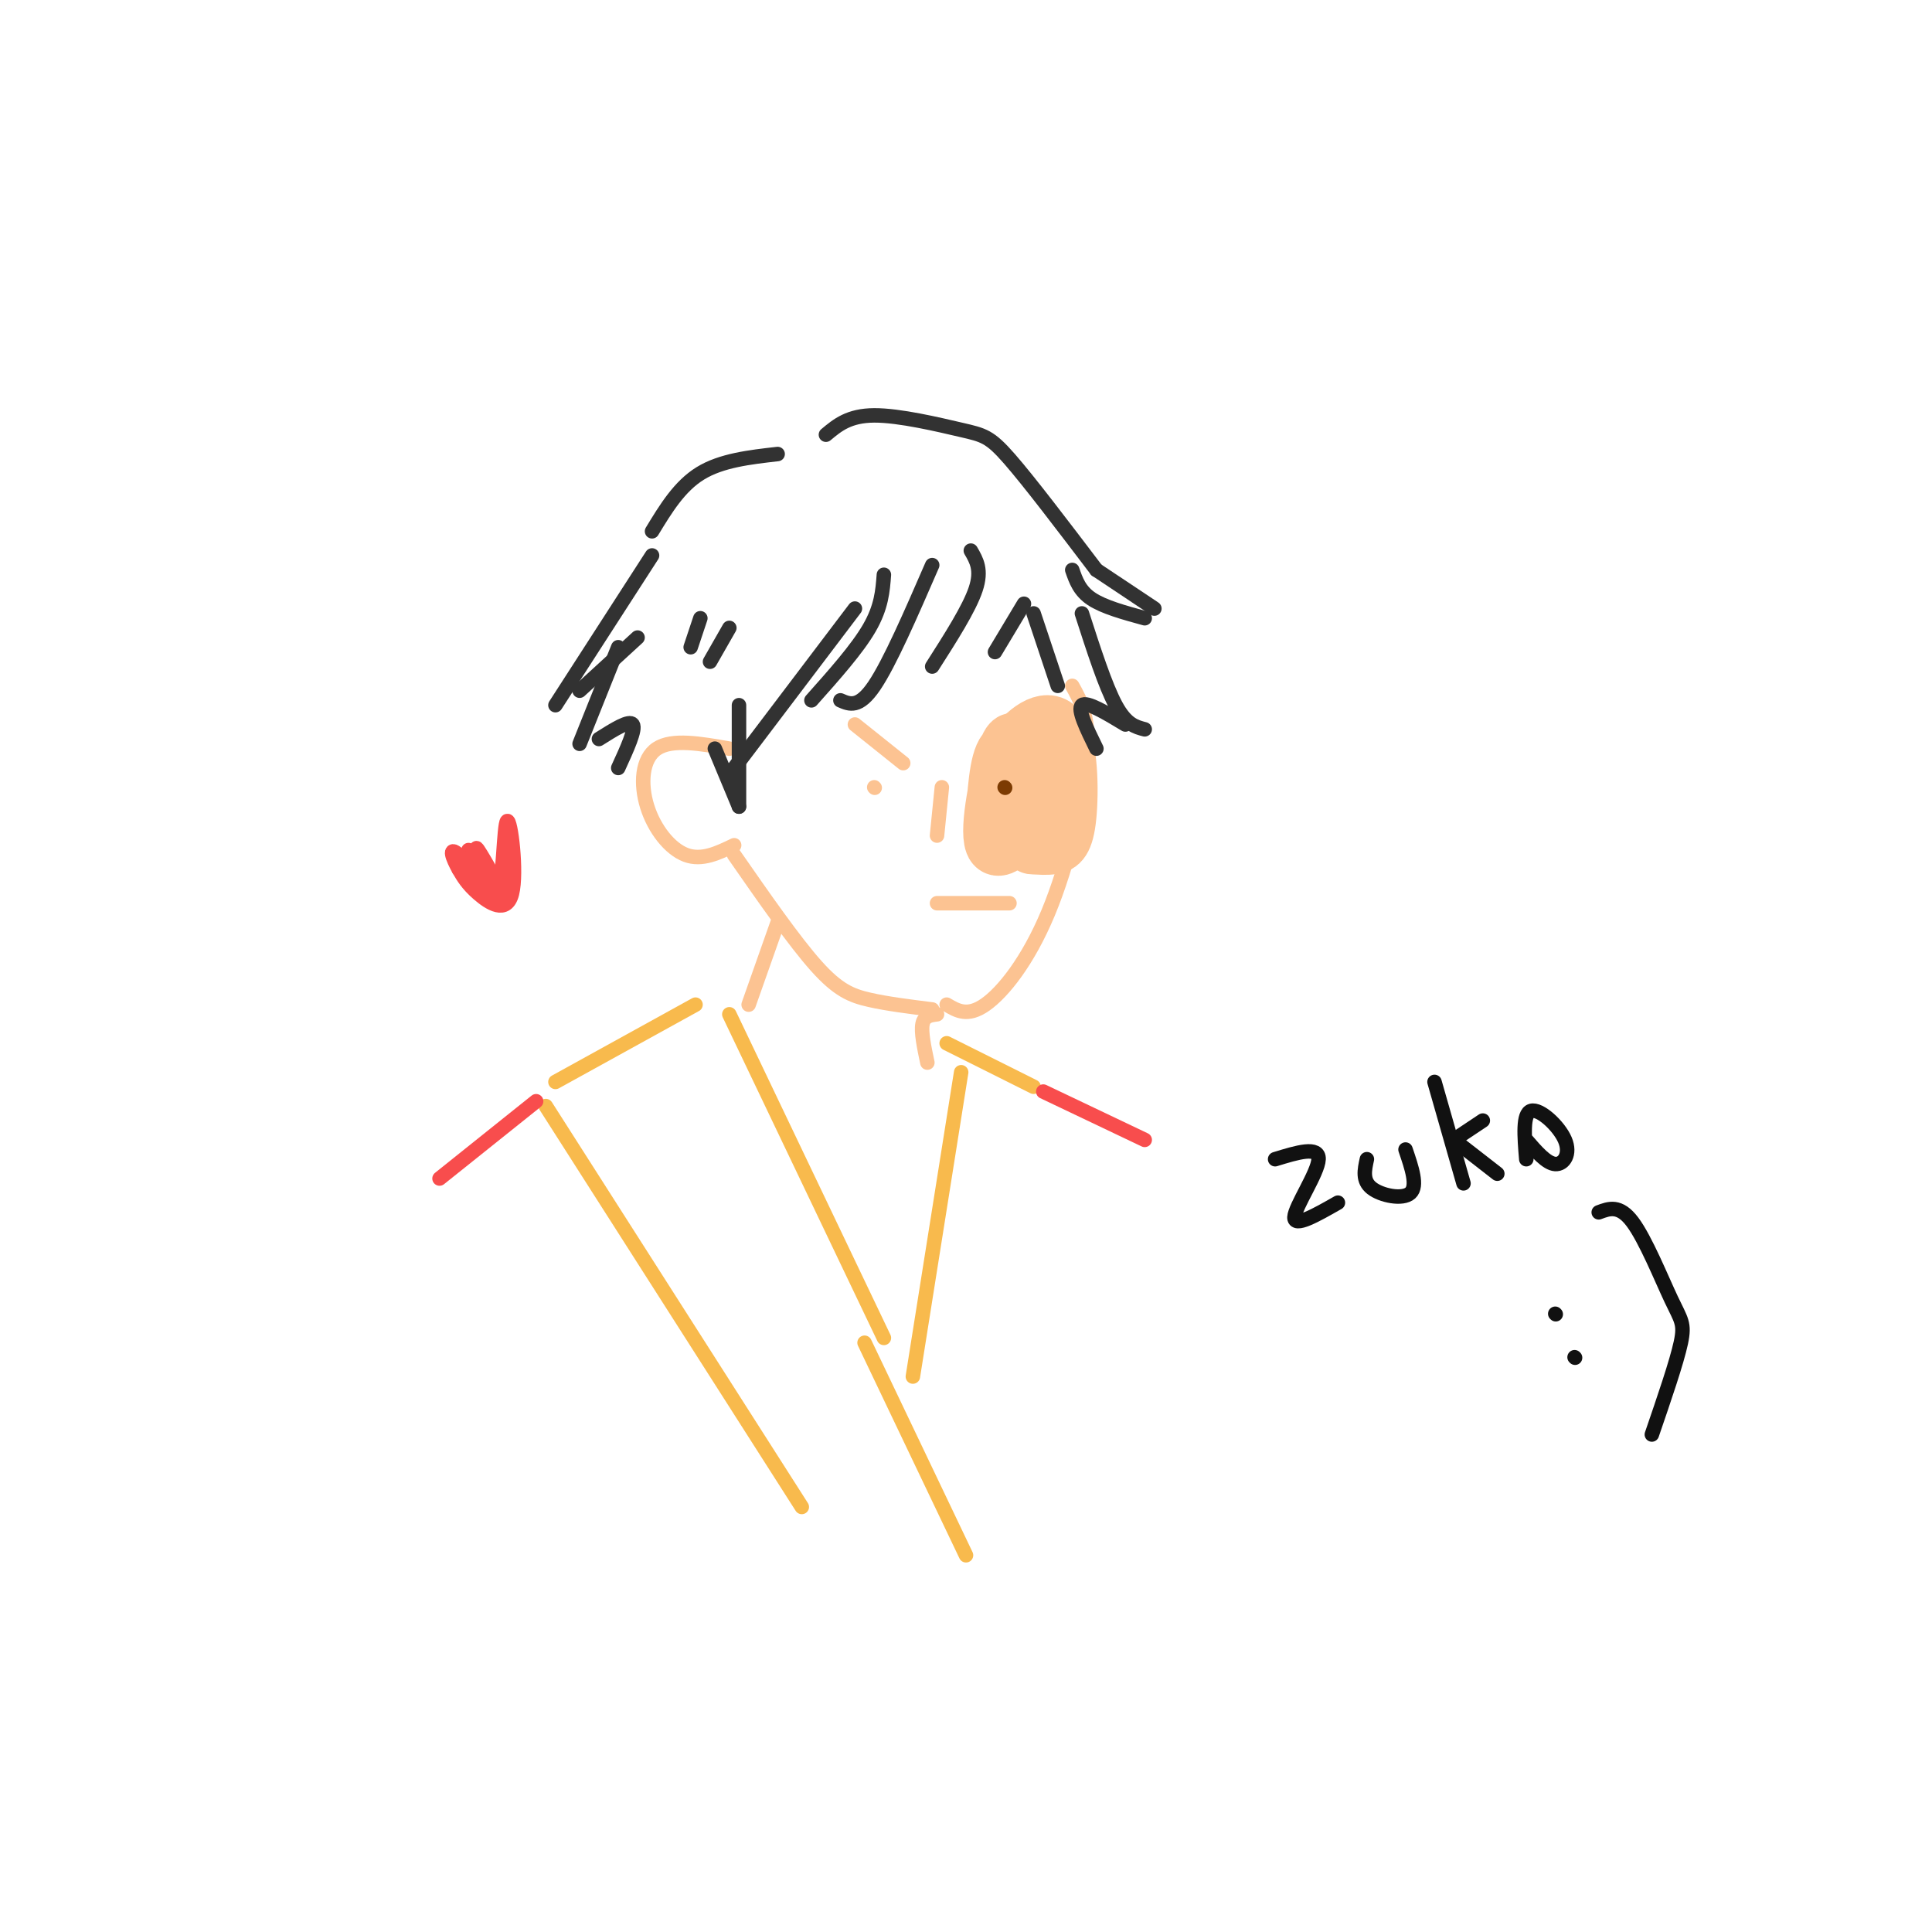 <svg viewBox='0 0 400 400' version='1.1' xmlns='http://www.w3.org/2000/svg' xmlns:xlink='http://www.w3.org/1999/xlink'><g fill='none' stroke='#FCC392' stroke-width='3' stroke-linecap='round' stroke-linejoin='round'><path d='M151,155c-5.935,-1.048 -11.869,-2.095 -15,0c-3.131,2.095 -3.458,7.333 -2,12c1.458,4.667 4.702,8.762 8,10c3.298,1.238 6.649,-0.381 10,-2'/><path d='M152,177c6.244,8.978 12.489,17.956 17,23c4.511,5.044 7.289,6.156 11,7c3.711,0.844 8.356,1.422 13,2'/><path d='M196,208c2.167,1.286 4.333,2.571 8,0c3.667,-2.571 8.833,-9.000 13,-19c4.167,-10.000 7.333,-23.571 8,-32c0.667,-8.429 -1.167,-11.714 -3,-15'/><path d='M181,163c0.000,0.000 0.100,0.100 0.1,0.1'/><path d='M177,150c0.000,0.000 10.000,8.000 10,8'/></g>
<g fill='none' stroke='#FCC392' stroke-width='12' stroke-linecap='round' stroke-linejoin='round'><path d='M206,168c0.448,-6.040 0.896,-12.080 3,-13c2.104,-0.920 5.865,3.281 5,9c-0.865,5.719 -6.356,12.956 -8,11c-1.644,-1.956 0.557,-13.103 2,-18c1.443,-4.897 2.126,-3.542 3,-2c0.874,1.542 1.937,3.271 3,5'/><path d='M214,160c0.167,2.000 -0.917,4.500 -2,7'/><path d='M209,163c-0.518,-2.431 -1.037,-4.861 1,-8c2.037,-3.139 6.628,-6.986 9,-4c2.372,2.986 2.523,12.804 2,18c-0.523,5.196 -1.721,5.770 -3,6c-1.279,0.230 -2.640,0.115 -4,0'/><path d='M214,175c-0.667,0.000 -0.333,0.000 0,0'/></g>
<g fill='none' stroke='#7C3B02' stroke-width='3' stroke-linecap='round' stroke-linejoin='round'><path d='M208,163c0.000,0.000 0.100,0.100 0.1,0.1'/></g>
<g fill='none' stroke='#FCC392' stroke-width='3' stroke-linecap='round' stroke-linejoin='round'><path d='M194,187c0.000,0.000 15.000,0.000 15,0'/><path d='M194,173c0.000,0.000 1.000,-10.000 1,-10'/><path d='M194,210c-1.333,0.167 -2.667,0.333 -3,2c-0.333,1.667 0.333,4.833 1,8'/><path d='M161,191c0.000,0.000 -6.000,17.000 -6,17'/></g>
<g fill='none' stroke='#323232' stroke-width='3' stroke-linecap='round' stroke-linejoin='round'><path d='M148,155c0.000,0.000 5.000,12.000 5,12'/><path d='M153,167c0.000,0.000 0.000,-21.000 0,-21'/><path d='M152,159c0.000,0.000 25.000,-33.000 25,-33'/><path d='M183,119c-0.250,3.333 -0.500,6.667 -3,11c-2.500,4.333 -7.250,9.667 -12,15'/><path d='M174,145c1.917,0.833 3.833,1.667 7,-3c3.167,-4.667 7.583,-14.833 12,-25'/><path d='M201,114c1.167,2.000 2.333,4.000 1,8c-1.333,4.000 -5.167,10.000 -9,16'/><path d='M206,135c0.000,0.000 6.000,-10.000 6,-10'/><path d='M214,127c0.000,0.000 5.000,15.000 5,15'/><path d='M135,115c0.000,0.000 -20.000,31.000 -20,31'/><path d='M120,143c0.000,0.000 12.000,-11.000 12,-11'/><path d='M128,134c0.000,0.000 -8.000,20.000 -8,20'/><path d='M124,153c3.167,-2.000 6.333,-4.000 7,-3c0.667,1.000 -1.167,5.000 -3,9'/><path d='M135,110c2.833,-4.667 5.667,-9.333 10,-12c4.333,-2.667 10.167,-3.333 16,-4'/><path d='M171,90c2.381,-1.988 4.762,-3.976 10,-4c5.238,-0.024 13.333,1.917 18,3c4.667,1.083 5.905,1.310 10,6c4.095,4.690 11.048,13.845 18,23'/><path d='M222,118c0.750,2.167 1.500,4.333 4,6c2.500,1.667 6.750,2.833 11,4'/><path d='M227,118c0.000,0.000 12.000,8.000 12,8'/><path d='M224,127c2.417,7.500 4.833,15.000 7,19c2.167,4.000 4.083,4.500 6,5'/><path d='M233,150c-4.000,-2.417 -8.000,-4.833 -9,-4c-1.000,0.833 1.000,4.917 3,9'/><path d='M143,134c0.000,0.000 2.000,-6.000 2,-6'/><path d='M147,137c0.000,0.000 4.000,-7.000 4,-7'/></g>
<g fill='none' stroke='#F8BA4D' stroke-width='3' stroke-linecap='round' stroke-linejoin='round'><path d='M151,210c0.000,0.000 32.000,67.000 32,67'/><path d='M115,224c0.000,0.000 29.000,-16.000 29,-16'/><path d='M189,285c0.000,0.000 10.000,-63.000 10,-63'/><path d='M196,216c0.000,0.000 18.000,9.000 18,9'/><path d='M179,278c0.000,0.000 21.000,44.000 21,44'/><path d='M113,229c0.000,0.000 53.000,83.000 53,83'/></g>
<g fill='none' stroke='#F84D4D' stroke-width='3' stroke-linecap='round' stroke-linejoin='round'><path d='M91,244c0.000,0.000 20.000,-16.000 20,-16'/><path d='M216,226c0.000,0.000 21.000,10.000 21,10'/><path d='M97,176c2.389,6.485 4.778,12.970 6,10c1.222,-2.970 1.276,-15.394 2,-16c0.724,-0.606 2.118,10.606 1,15c-1.118,4.394 -4.748,1.970 -7,0c-2.252,-1.970 -3.126,-3.485 -4,-5'/><path d='M95,180c-1.254,-2.180 -2.388,-5.131 0,-3c2.388,2.131 8.297,9.343 9,9c0.703,-0.343 -3.799,-8.241 -5,-10c-1.201,-1.759 0.900,2.620 3,7'/></g>
<g fill='none' stroke='#111111' stroke-width='3' stroke-linecap='round' stroke-linejoin='round'><path d='M264,240c4.556,-1.400 9.111,-2.800 9,0c-0.111,2.800 -4.889,9.800 -5,12c-0.111,2.200 4.444,-0.400 9,-3'/><path d='M283,240c-0.489,2.222 -0.978,4.444 1,6c1.978,1.556 6.422,2.444 8,1c1.578,-1.444 0.289,-5.222 -1,-9'/><path d='M297,224c0.000,0.000 6.000,21.000 6,21'/><path d='M301,236c0.000,0.000 6.000,-4.000 6,-4'/><path d='M301,236c0.000,0.000 9.000,7.000 9,7'/><path d='M316,236c2.107,2.440 4.214,4.881 6,5c1.786,0.119 3.250,-2.083 2,-5c-1.250,-2.917 -5.214,-6.548 -7,-6c-1.786,0.548 -1.393,5.274 -1,10'/><path d='M326,281c0.000,0.000 0.100,0.100 0.1,0.1'/><path d='M322,272c0.000,0.000 0.100,0.100 0.1,0.1'/><path d='M331,251c2.149,-0.810 4.298,-1.619 7,2c2.702,3.619 5.958,11.667 8,16c2.042,4.333 2.869,4.952 2,9c-0.869,4.048 -3.435,11.524 -6,19'/></g>
</svg>